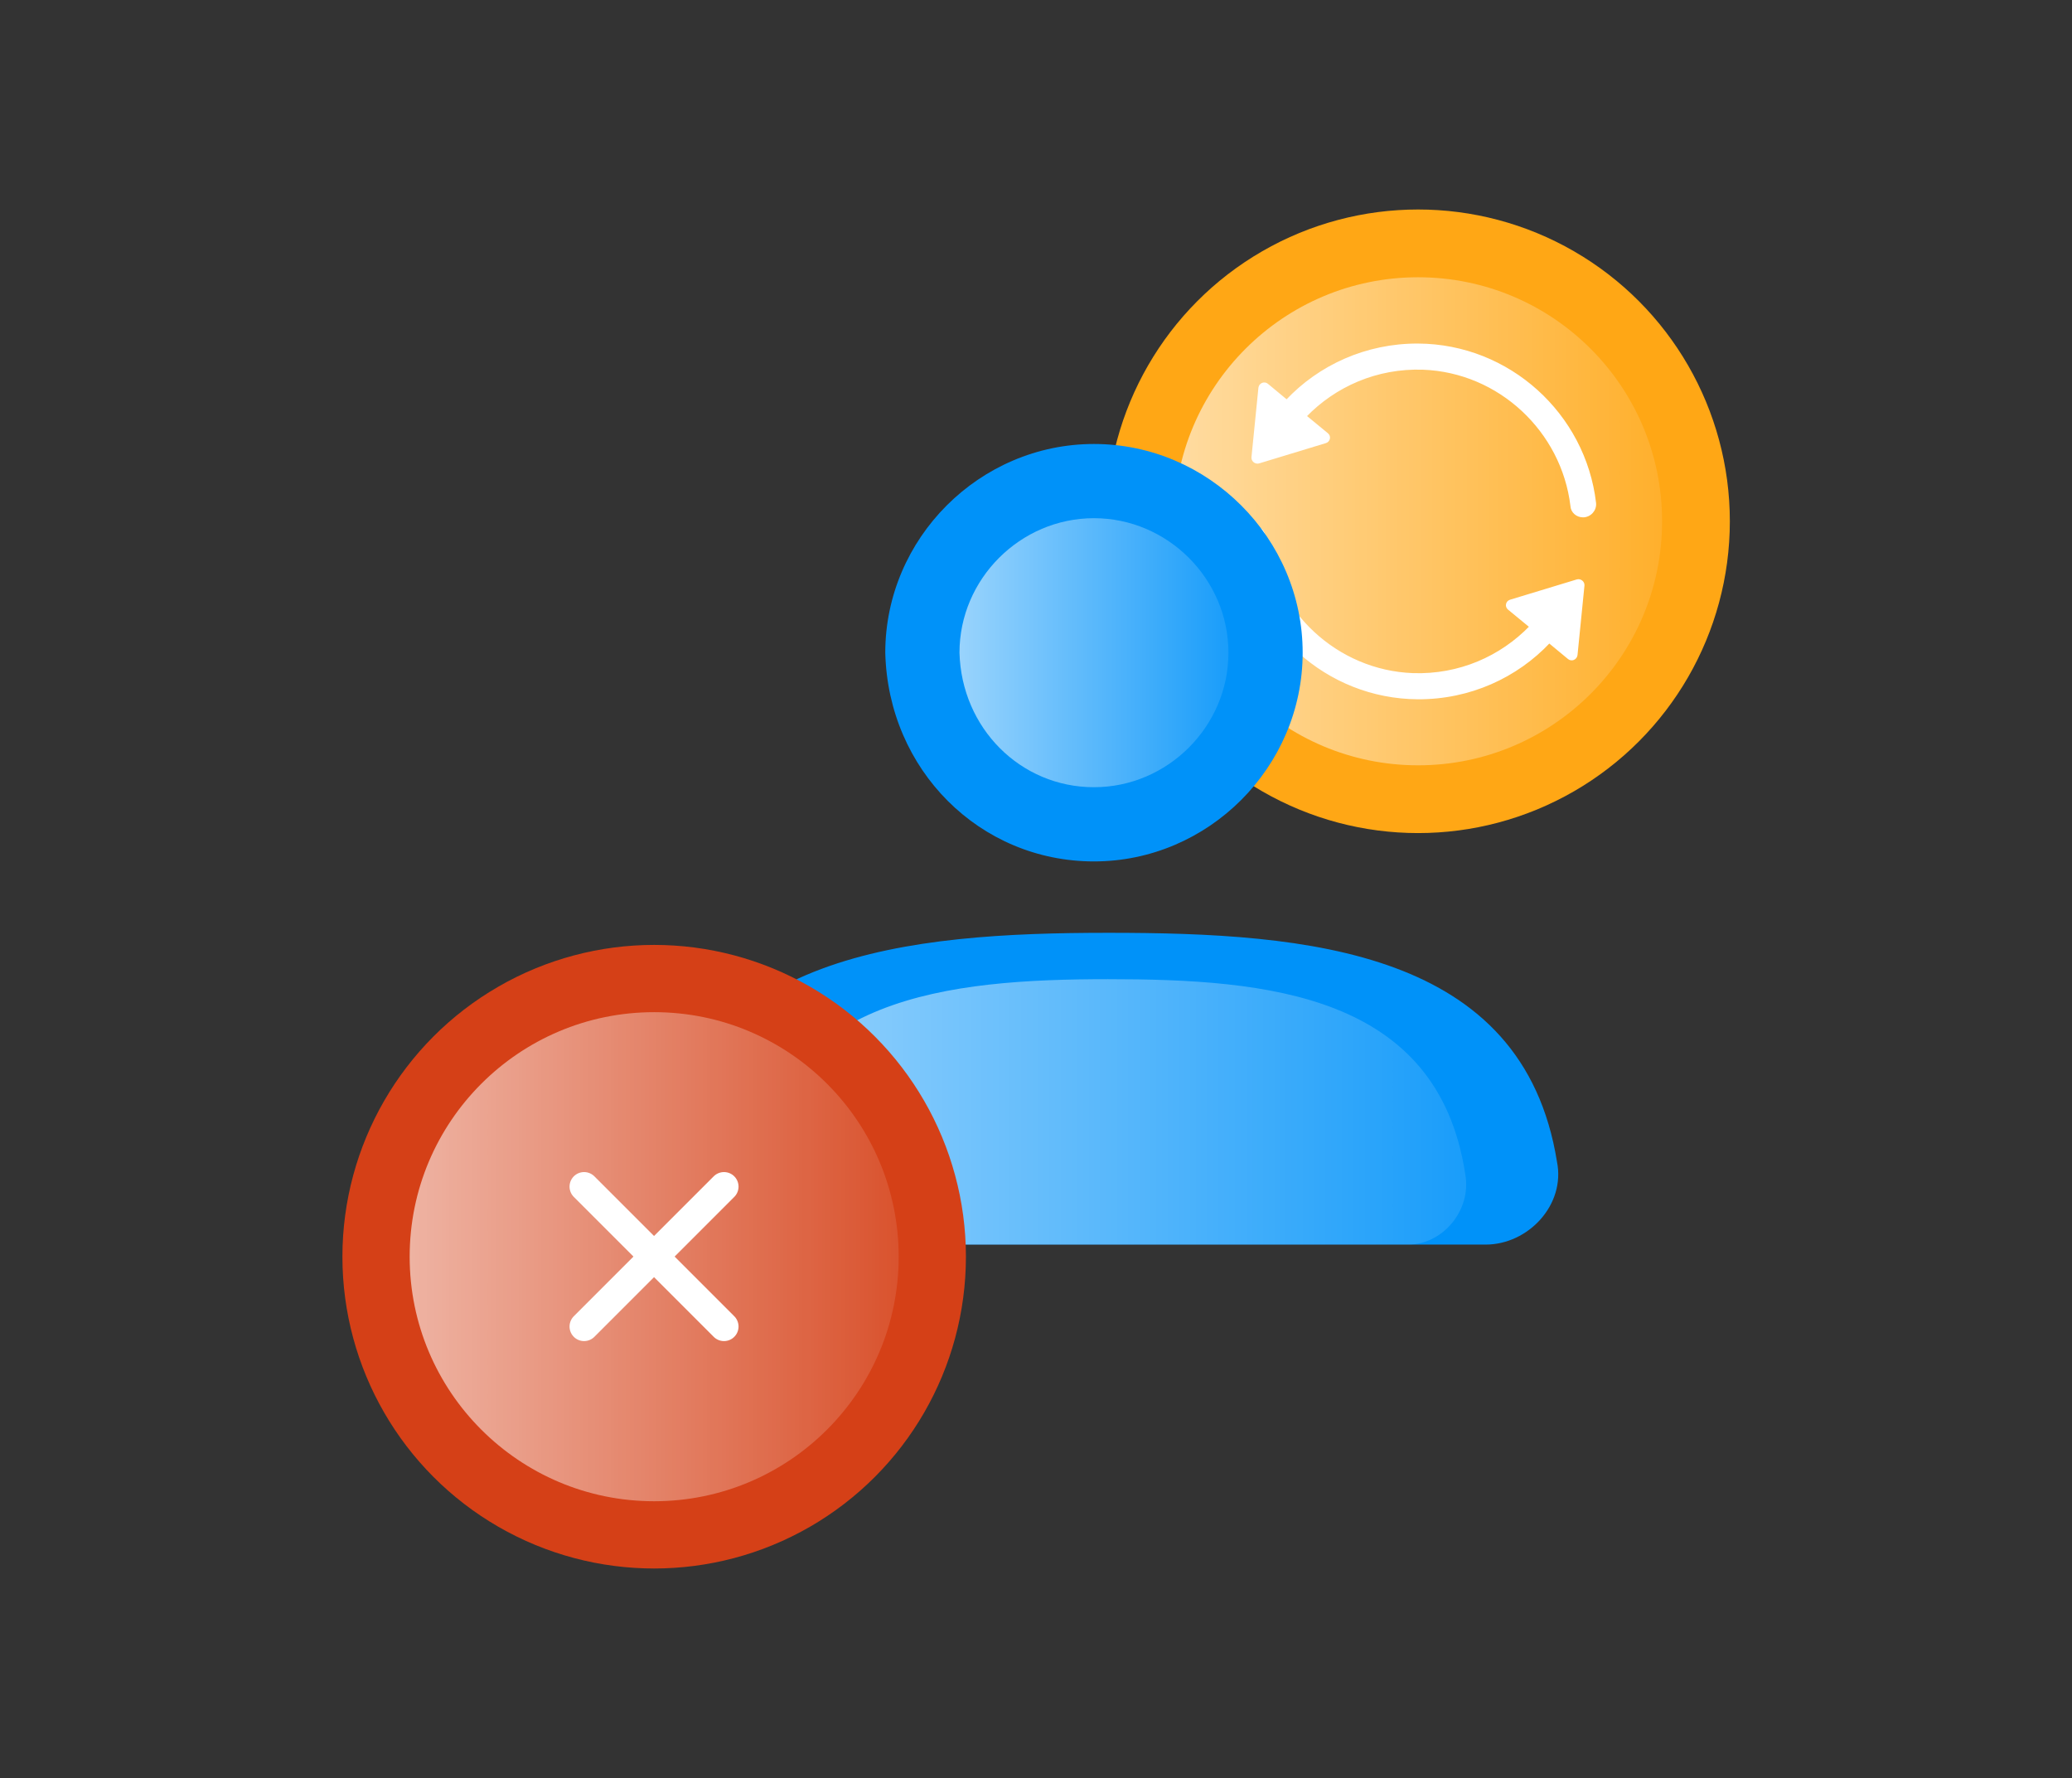 <?xml version="1.0" encoding="utf-8"?>
<!-- Generator: Adobe Illustrator 27.1.1, SVG Export Plug-In . SVG Version: 6.00 Build 0)  -->
<svg version="1.1" id="Layer_1" xmlns="http://www.w3.org/2000/svg" xmlns:xlink="http://www.w3.org/1999/xlink" x="0px" y="0px"
	 viewBox="0 0 804.2 690" style="enable-background:new 0 0 804.2 690;" xml:space="preserve">
<rect x="0" y="0" width="804.2" height="690" fill="#333333" stroke="none"/>
<style type="text/css">
	.st0{fill:#09CBC8;}
	.st1{opacity:0.7;fill:url(#SVGID_1_);}
	.st2{fill:#FFA715;}
	.st3{opacity:0.7;fill:url(#SVGID_00000008869532521313477120000001420356650053425587_);}
	.st4{fill:#FFFFFF;}
	.st5{fill:url(#SVGID_00000049942348368872554070000010067471920988635009_);}
	.st6{fill:url(#SVGID_00000036246818086827211740000003742066716117093017_);}
	.st7{fill:#9D5CF8;}
	.st8{opacity:0.7;fill:url(#SVGID_00000176021551250589473650000012609583455994438583_);}
	.st9{fill:url(#SVGID_00000161612969860260548900000012838916810298937480_);}
	.st10{fill:url(#SVGID_00000085939284308593910180000014932416178505573302_);}
	.st11{opacity:0.7;fill:url(#SVGID_00000031919705402290598330000009377056102358536375_);}
	.st12{fill:#EBF0FD;}
	.st13{fill:url(#SVGID_00000072978756877435931690000014034643569046927786_);}
	.st14{fill:#FFFFFF;stroke:#FFFFFF;stroke-width:0.951;stroke-miterlimit:10;}
	.st15{fill:#0092F9;}
	.st16{fill:url(#SVGID_00000109722941653022339860000010171816787650643330_);}
	.st17{fill:url(#SVGID_00000075136367813267107110000011927096767809041551_);}
	.st18{fill:#D54017;}
	.st19{fill:url(#SVGID_00000113343755659915736040000016606977834680870281_);}
	.st20{fill:none;stroke:#FFFFFF;stroke-width:11.293;stroke-linecap:round;stroke-linejoin:round;stroke-miterlimit:10;}
	.st21{clip-path:url(#SVGID_00000173157395914623850250000009554089865927089590_);}
	.st22{fill:#00D0CB;}
	.st23{fill:url(#SVGID_00000111888529157984216620000010200647886718962869_);}
	.st24{fill:url(#SVGID_00000156573160216295807060000010169573963560893612_);}
	.st25{fill:url(#SVGID_00000133522640441874624770000009590374424570803105_);}
	.st26{fill:url(#SVGID_00000152226435207324504280000011216852371555254714_);}
	.st27{fill:url(#SVGID_00000013871987859294602720000001589082099533633409_);}
	.st28{clip-path:url(#SVGID_00000047768699869510342770000018238672166008790680_);}
	.st29{fill:url(#SVGID_00000024680142703515653470000009551372162862952077_);}
	.st30{fill:url(#SVGID_00000029045837483226564930000000796230069163623553_);}
	.st31{fill:url(#SVGID_00000099652693146012798040000006920036339345315759_);}
	.st32{fill:url(#SVGID_00000044891751374532139030000005059851010847190970_);}
	.st33{clip-path:url(#SVGID_00000008129656015611914180000015220897095903021714_);}
	.st34{clip-path:url(#SVGID_00000072976851818436166290000012995926010254858645_);}
	.st35{fill:url(#SVGID_00000150062287535449273090000007599995731381239995_);}
	.st36{fill:url(#SVGID_00000121996690701520656060000000214046756995987891_);}
	.st37{fill:url(#SVGID_00000166636703469109967360000006216390988368031931_);}
	.st38{fill:url(#SVGID_00000080189305847201664090000017337268359818811817_);}
	.st39{clip-path:url(#SVGID_00000057832538428958302390000010802020223504072359_);}
</style>
<g>
	<g>
		<circle class="st2" cx="550.4" cy="202.3" r="121"/>
		<linearGradient id="SVGID_1_" gradientUnits="userSpaceOnUse" x1="455.661" y1="202.338" x2="645.081" y2="202.338">
			<stop  offset="0" style="stop-color:#FFFFFF;stop-opacity:0.6"/>
			<stop  offset="0.141" style="stop-color:#FFFFFF;stop-opacity:0.529"/>
			<stop  offset="1" style="stop-color:#FFFFFF;stop-opacity:0.1"/>
		</linearGradient>
		<circle style="fill:url(#SVGID_1_);" cx="550.4" cy="202.3" r="94.7"/>
		<g>
			<path class="st14" d="M486.3,204.4c-2.7,0-4.9,2.4-4.6,5.1c4,34.3,33.3,61.2,68.6,61.4c20.1,0.1,38.3-8.3,51-21.8l7.6,6.3
				c1.1,0.9,2.7,0.2,2.9-1.2l2.7-27c0.1-1.2-1.1-2.2-2.3-1.9l-26,7.9c-1.3,0.4-1.7,2.1-0.6,3l8.5,7c-11.5,11.9-27.7,19.1-45.7,18.5
				c-29.7-1.1-54.2-24.2-57.7-53.3C490.6,206.1,488.7,204.4,486.3,204.4L486.3,204.4z"/>
			<g>
				<path class="st14" d="M614.4,200.3c2.7,0,4.9-2.4,4.6-5.1c-4-34.3-33.3-61.2-68.6-61.4c-20.1-0.1-38.3,8.3-51,21.8l-7.6-6.3
					c-1.1-0.9-2.7-0.2-2.9,1.2l-2.7,27c-0.1,1.2,1.1,2.2,2.3,1.9l26-7.9c1.3-0.4,1.7-2.1,0.6-3l-8.5-7
					c11.5-11.9,27.7-19.1,45.7-18.5c29.7,1.1,54.2,24.2,57.7,53.3C610.1,198.6,612.1,200.3,614.4,200.3L614.4,200.3z"/>
			</g>
		</g>
	</g>
	<g>
		<g>
			<g>
				<g>
					<path class="st15" d="M424.6,334.3c44.4,0,81-36.6,81-81s-36.6-81-81-81s-81,36.6-81,81C344.7,298.8,380.3,334.3,424.6,334.3z"
						/>
					<path class="st15" d="M430.2,362c-77.7,0-160.9,7.8-175.4,88.8c-3.3,16.6,11.1,32.2,27.7,32.2h294.1
						c16.6,0,31.1-15.5,27.7-32.2C591.1,368.7,507.9,362,430.2,362z"/>
				</g>
				
					<linearGradient id="SVGID_00000135676246007885088480000018180642548644103597_" gradientUnits="userSpaceOnUse" x1="372.461" y1="253.279" x2="476.833" y2="253.279">
					<stop  offset="0" style="stop-color:#FFFFFF;stop-opacity:0.6"/>
					<stop  offset="1" style="stop-color:#FFFFFF;stop-opacity:0.1"/>
				</linearGradient>
				<path style="fill:url(#SVGID_00000135676246007885088480000018180642548644103597_);" d="M424.6,305.5
					c28.6,0,52.2-23.6,52.2-52.2s-23.6-52.2-52.2-52.2c-28.6,0-52.2,23.6-52.2,52.2C373.2,282.6,396.1,305.5,424.6,305.5z"/>
				
					<linearGradient id="SVGID_00000116229414033753367110000010347831133336517798_" gradientUnits="userSpaceOnUse" x1="290.283" y1="431.528" x2="568.998" y2="431.528">
					<stop  offset="0" style="stop-color:#FFFFFF;stop-opacity:0.6"/>
					<stop  offset="1" style="stop-color:#FFFFFF;stop-opacity:0.1"/>
				</linearGradient>
				<path style="fill:url(#SVGID_00000116229414033753367110000010347831133336517798_);" d="M430.1,380
					c-61.8,0-127.9,6.6-139.4,75.6c-2.6,14.2,8.8,27.4,22.1,27.4h233.8c13.2,0,24.7-13.2,22.1-27.4C558,385.7,491.8,380,430.1,380z"
					/>
			</g>
		</g>
	</g>
	<g>
		<circle class="st18" cx="253.9" cy="487.7" r="121"/>
		
			<linearGradient id="SVGID_00000168824056964470206930000009336625989758776241_" gradientUnits="userSpaceOnUse" x1="158.974" y1="487.663" x2="348.765" y2="487.663">
			<stop  offset="0" style="stop-color:#FFFFFF;stop-opacity:0.6"/>
			<stop  offset="0.141" style="stop-color:#FFFFFF;stop-opacity:0.529"/>
			<stop  offset="1" style="stop-color:#FFFFFF;stop-opacity:0.1"/>
		</linearGradient>
		<circle style="fill:url(#SVGID_00000168824056964470206930000009336625989758776241_);" cx="253.9" cy="487.7" r="94.9"/>
		<g>
			<line class="st20" x1="226.7" y1="460.5" x2="281" y2="514.8"/>
			<line class="st20" x1="281" y1="460.5" x2="226.7" y2="514.8"/>
		</g>
	</g>
</g>
</svg>
